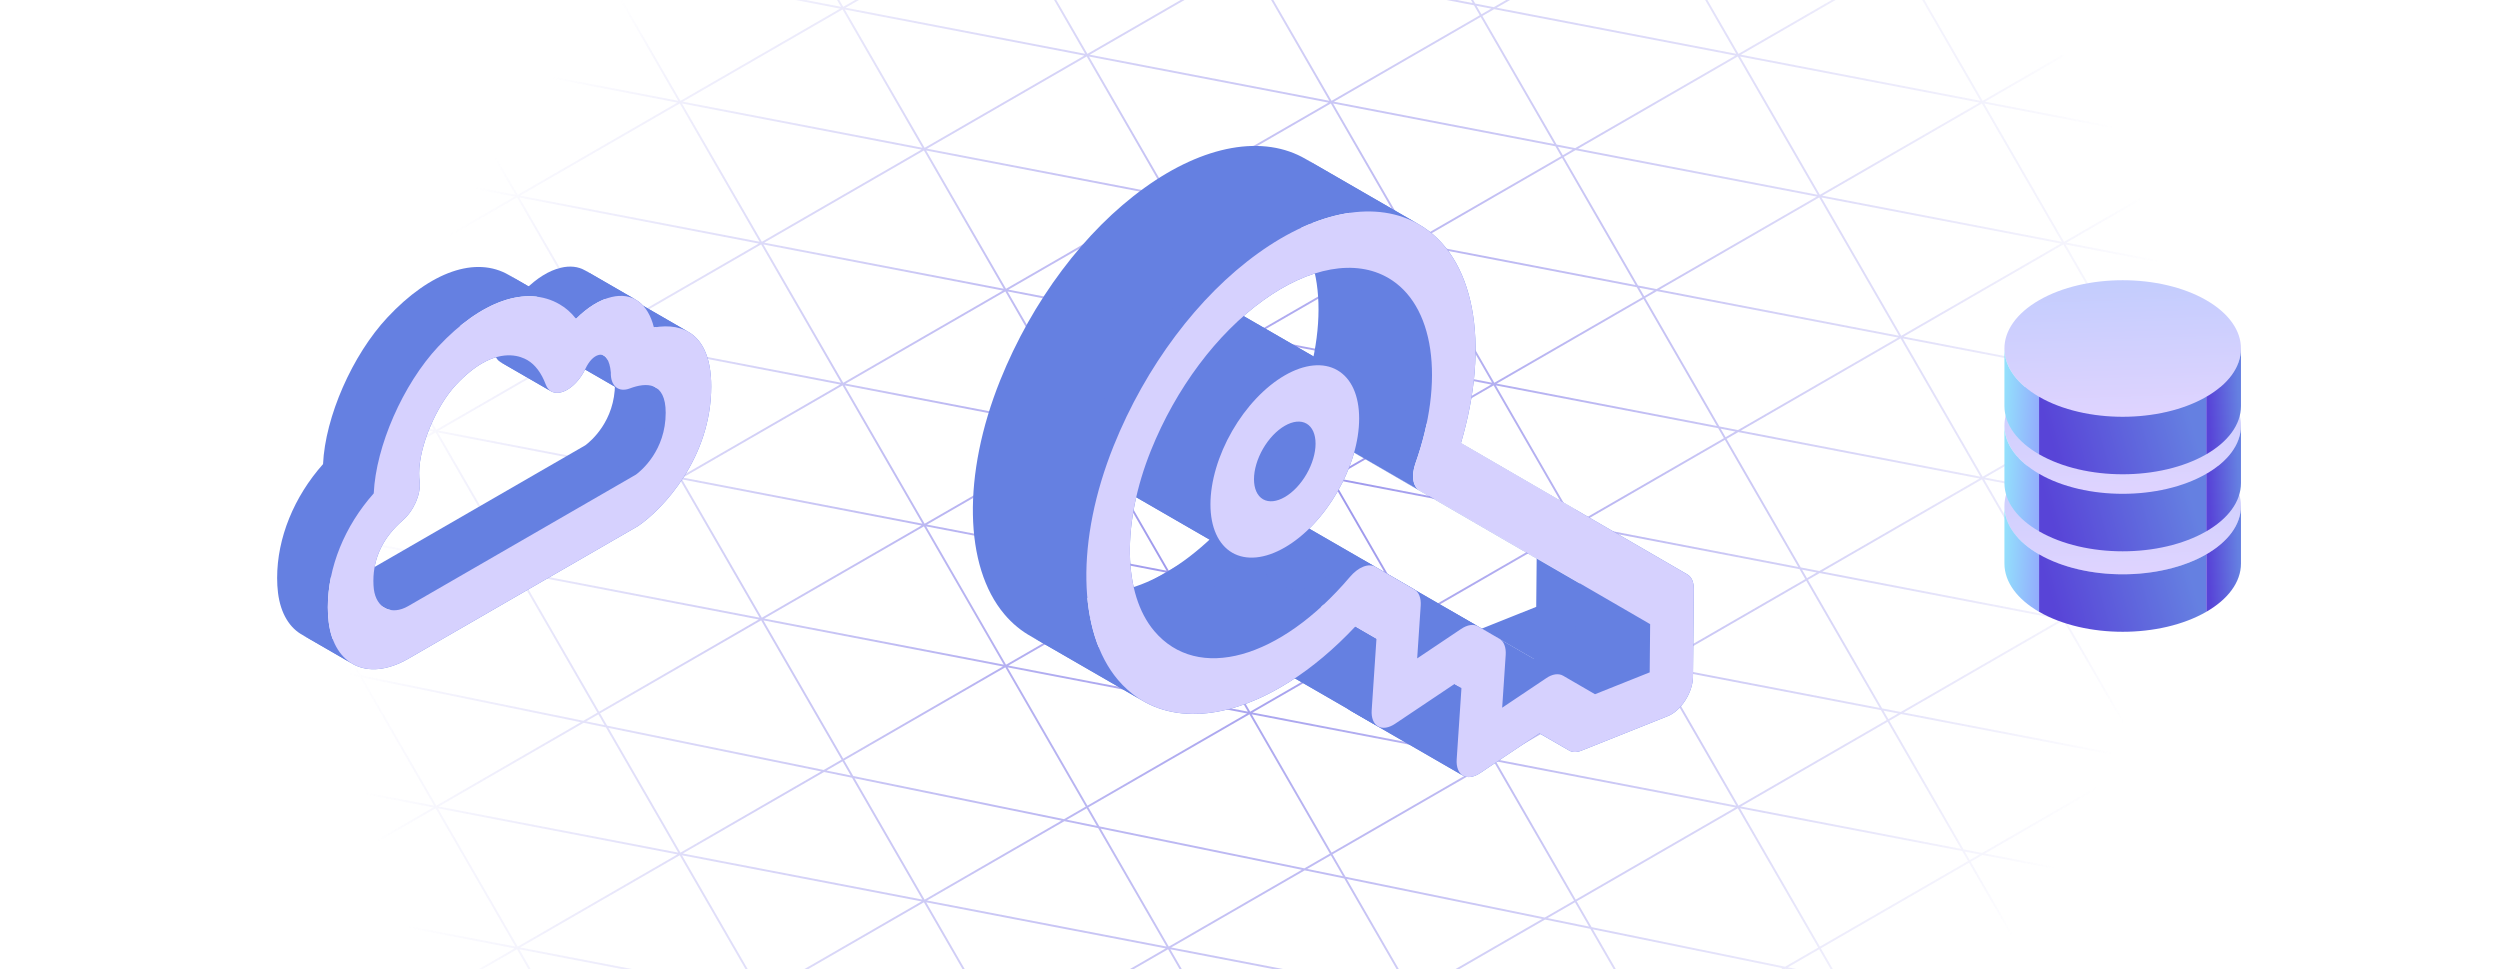 <svg width="1290" height="500" viewBox="0 0 1290 500" fill="none" xmlns="http://www.w3.org/2000/svg">
<rect x="0" y="0" width="1290" height="500" fill="#333333" stroke="none"/>
<g clip-path="url(#clip0_1514_16415)">
<rect width="1290" height="500" fill="white"/>
<path d="M728.898 -165.508L-111.01 319.413M812.889 -117.016L-27.019 367.905M812.889 -117.016L1148.85 464.889L-111.01 222.429L-27.019 367.905M812.889 -117.016L560.916 -165.508L980.87 561.873L-27.019 367.905M896.88 -68.524L56.972 416.397M980.87 -20.032L140.963 464.889M980.87 -20.032L1232.84 416.397L-27.019 173.937L140.963 464.889M980.87 -20.032L476.926 -117.016L896.88 610.366L140.963 464.889M1064.86 28.46L224.953 513.381M1148.85 76.953L308.944 561.873M1148.85 76.953L1316.83 367.905L56.972 125.445L308.944 561.873M1148.85 76.953L392.935 -68.524L812.889 658.858L308.944 561.873M1232.84 125.445L392.935 610.366M1316.83 173.937L476.926 658.858M1316.83 173.937L1400.82 319.413L140.963 76.953L476.926 658.858M1316.83 173.937L308.944 -20.032L728.898 707.35L476.926 658.858M1400.82 222.429L560.916 707.35M644.907 -198.623L-195 270.921L1064.86 528.758L644.907 -198.623ZM1484.81 270.921L644.907 755.842L224.953 28.46L1484.81 270.921Z" stroke="url(#paint0_radial_1514_16415)"/>
<circle cx="49.832" cy="49.832" r="49.832" transform="matrix(0.866 0.5 -0.866 0.5 1095.31 211.273)" fill="url(#paint1_linear_1514_16415)"/>
<path d="M1034.28 261.105C1034.28 270.836 1041.11 279.645 1052.15 286.021V315.683C1041.11 309.306 1034.28 300.497 1034.28 290.767V261.105Z" fill="url(#paint2_linear_1514_16415)"/>
<path d="M1052.16 286.02C1075.99 299.78 1114.63 299.78 1138.47 286.02V315.681C1114.63 329.442 1075.99 329.442 1052.16 315.681V286.02Z" fill="url(#paint3_linear_1514_16415)"/>
<path d="M1156.34 261.105C1156.34 270.836 1149.51 279.645 1138.47 286.021V315.683C1149.51 309.306 1156.34 300.497 1156.34 290.767V261.105Z" fill="url(#paint4_linear_1514_16415)"/>
<circle cx="49.832" cy="49.832" r="49.832" transform="matrix(0.866 0.5 -0.866 0.5 1095.31 169.746)" fill="url(#paint5_linear_1514_16415)"/>
<path d="M1034.28 219.578C1034.28 229.308 1041.11 238.117 1052.15 244.494V274.156C1041.11 267.779 1034.28 258.97 1034.28 249.24V219.578Z" fill="url(#paint6_linear_1514_16415)"/>
<path d="M1052.16 244.492C1075.99 258.253 1114.63 258.253 1138.47 244.492V274.154C1114.63 287.915 1075.99 287.915 1052.16 274.154V244.492Z" fill="url(#paint7_linear_1514_16415)"/>
<path d="M1156.34 219.578C1156.34 229.308 1149.51 238.117 1138.47 244.494V274.156C1149.51 267.779 1156.34 258.97 1156.34 249.24V219.578Z" fill="url(#paint8_linear_1514_16415)"/>
<circle cx="49.832" cy="49.832" r="49.832" transform="matrix(0.866 0.5 -0.866 0.5 1095.31 130)" fill="url(#paint9_linear_1514_16415)"/>
<path d="M1034.28 179.832C1034.28 189.562 1041.11 198.371 1052.15 204.748V234.41C1041.11 228.033 1034.28 219.224 1034.28 209.494V179.832Z" fill="url(#paint10_linear_1514_16415)"/>
<path d="M1052.16 204.746C1075.99 218.507 1114.63 218.507 1138.47 204.746V234.408C1114.63 248.168 1075.99 248.168 1052.16 234.408V204.746Z" fill="url(#paint11_linear_1514_16415)"/>
<path d="M1156.34 179.832C1156.34 189.562 1149.51 198.371 1138.47 204.748V234.41C1149.51 228.033 1156.34 219.224 1156.34 209.494V179.832Z" fill="url(#paint12_linear_1514_16415)"/>
<path fill-rule="evenodd" clip-rule="evenodd" d="M197.865 313.274C201.179 315.551 205.77 315.555 210.653 312.735L328.163 244.891C330.854 242.902 343.497 232.451 343.497 212.991C343.497 205.882 341.543 201.982 338.635 200.116L312.474 185.012C315.383 186.878 317.337 190.778 317.337 197.887C317.337 217.347 304.693 227.799 302.002 229.788L184.493 297.632C179.61 300.451 175.018 300.447 171.704 298.17L197.865 313.274Z" fill="#6580E1"/>
<path fill-rule="evenodd" clip-rule="evenodd" d="M338.634 200.116C334.933 197.74 329.686 198.659 324.954 200.447C322.592 201.344 320.42 201.31 318.721 200.372L292.561 185.268C294.26 186.207 296.431 186.241 298.794 185.343C303.525 183.555 308.772 182.637 312.474 185.012L338.634 200.116Z" fill="#6580E1"/>
<path fill-rule="evenodd" clip-rule="evenodd" d="M318.721 200.37C318.398 200.192 318.091 199.98 317.803 199.736C316.007 198.211 315.077 195.516 315.189 192.154C314.79 187.765 313.586 184.813 311.796 183.627L285.636 168.523C287.426 169.709 288.629 172.661 289.028 177.05C288.916 180.412 289.846 183.107 291.643 184.632C291.93 184.876 292.237 185.088 292.561 185.266L318.721 200.37Z" fill="#6580E1"/>
<path fill-rule="evenodd" clip-rule="evenodd" d="M311.798 183.627C310.955 183.069 309.983 182.902 308.904 183.16C306.401 183.776 303.886 186.437 302.159 190.138C300.888 192.853 299.176 195.386 297.207 197.468C295.236 199.551 293.082 201.104 290.972 201.965C288.861 202.824 286.876 202.951 285.23 202.333C284.967 202.234 284.713 202.116 284.471 201.981L258.311 186.877C258.553 187.013 258.806 187.13 259.069 187.229C260.716 187.847 262.701 187.72 264.812 186.861C266.922 186.001 269.076 184.447 271.046 182.364C273.015 180.282 274.727 177.749 275.999 175.034C277.725 171.333 280.241 168.672 282.743 168.056C283.823 167.798 284.795 167.965 285.637 168.523L311.798 183.627Z" fill="#6580E1"/>
<path fill-rule="evenodd" clip-rule="evenodd" d="M284.47 201.986C283.198 201.276 282.224 200.073 281.629 198.463C279.42 192.522 276.141 188.15 272.158 185.83L245.997 170.727C249.981 173.047 253.259 177.418 255.468 183.359C256.063 184.969 257.037 186.172 258.309 186.882L284.47 201.986Z" fill="#6580E1"/>
<path fill-rule="evenodd" clip-rule="evenodd" d="M272.158 185.827C268.574 183.738 260.348 180.783 248.738 187.486C244.672 189.833 240.172 193.383 235.318 198.563C225.001 209.575 216.282 230.426 216.282 244.083C216.282 245.7 216.364 247.228 216.54 248.689C217.245 255.063 213.485 263.567 207.774 268.549C197.739 277.291 192.662 287.792 192.662 299.763C192.662 301.285 192.757 302.671 192.898 303.962C193.446 308.292 195.261 311.484 197.865 313.273L171.704 298.17C169.1 296.38 167.285 293.188 166.737 288.859C166.596 287.567 166.502 286.181 166.502 284.659C166.502 272.688 171.578 262.188 181.614 253.445C187.325 248.463 191.085 239.959 190.38 233.586C190.204 232.125 190.121 230.596 190.121 228.979C190.121 215.322 198.841 194.471 209.158 183.459C214.011 178.279 218.512 174.729 222.577 172.382C234.187 165.679 242.413 168.635 245.997 170.724L272.158 185.827Z" fill="#6580E1"/>
<path fill-rule="evenodd" clip-rule="evenodd" d="M288.797 157.049C291.982 158.879 294.802 161.382 297.246 164.523L271.086 149.419C268.641 146.278 265.822 143.775 262.637 141.945L288.797 157.049Z" fill="#6580E1"/>
<path fill-rule="evenodd" clip-rule="evenodd" d="M297.246 164.523C303.004 158.753 309.35 154.736 315.507 153.274C320.295 152.124 324.514 152.628 328.002 154.609L301.841 139.505C298.354 137.524 294.135 137.02 289.347 138.17C283.189 139.632 276.844 143.649 271.086 149.419L297.246 164.523Z" fill="#6580E1"/>
<path fill-rule="evenodd" clip-rule="evenodd" d="M328.001 154.604C332.44 157.125 335.692 162.038 337.423 168.975L311.263 153.871C309.532 146.934 306.279 142.021 301.841 139.5L328.001 154.604Z" fill="#6580E1"/>
<path fill-rule="evenodd" clip-rule="evenodd" d="M337.422 168.979C343.617 167.87 349.589 168.28 354.524 170.866L328.364 155.763C323.428 153.176 317.457 152.767 311.262 153.876L337.422 168.979Z" fill="#6580E1"/>
<path fill-rule="evenodd" clip-rule="evenodd" d="M354.525 170.866C361.928 174.745 367 183.523 367 199.422C367 236.085 342.253 262.616 329.174 271.486L210.631 339.927C199.937 346.093 190.035 346.828 182.596 342.939L156.436 327.835C163.874 331.724 173.777 330.99 184.47 324.823L303.013 256.382C316.093 247.512 340.84 220.981 340.84 184.319C340.84 168.42 335.768 159.642 328.365 155.762L354.525 170.866Z" fill="#6580E1"/>
<path fill-rule="evenodd" clip-rule="evenodd" d="M182.595 342.94C175.729 339.35 170.961 331.82 169.607 320.985C169.305 318.537 169.156 315.981 169.161 313.334C169.161 292.692 177.845 271.481 192.851 254.582C193.967 230.266 207.915 198.297 226.141 178.833C248.256 155.22 271.711 147.046 288.797 157.049L262.636 141.945C245.551 131.942 222.096 140.117 199.98 163.729C181.755 183.193 167.806 215.162 166.69 239.478C151.684 256.377 143 277.588 143 298.23C142.996 300.877 143.145 303.433 143.447 305.881C144.8 316.716 149.568 324.246 156.435 327.836L182.595 342.94Z" fill="#6580E1"/>
<path fill-rule="evenodd" clip-rule="evenodd" d="M192.663 299.763C192.663 301.285 192.757 302.671 192.898 303.962C194.144 313.801 201.935 317.769 210.654 312.735L328.163 244.891C330.854 242.903 343.498 232.45 343.498 212.991C343.498 196.834 333.404 197.253 324.955 200.446C322.143 201.515 319.601 201.263 317.804 199.738C316.007 198.212 315.078 195.517 315.19 192.156C314.603 185.7 312.276 182.356 308.904 183.161C306.401 183.777 303.886 186.439 302.158 190.14C300.887 192.854 299.176 195.387 297.206 197.47C295.236 199.552 293.082 201.106 290.972 201.966C288.861 202.825 286.876 202.953 285.23 202.334C283.583 201.716 282.338 200.377 281.63 198.459C279.42 192.519 276.142 188.148 272.158 185.827C268.574 183.738 260.349 180.783 248.739 187.486C244.673 189.833 240.172 193.383 235.319 198.563C225.002 209.575 216.283 230.426 216.283 244.083C216.283 245.7 216.365 247.229 216.541 248.689C217.246 255.063 213.486 263.567 207.775 268.549C197.74 277.291 192.663 287.791 192.663 299.763ZM169.608 320.983C169.306 318.535 169.157 315.979 169.161 313.332C169.161 292.69 177.845 271.479 192.851 254.58C193.967 230.264 207.916 198.295 226.142 178.831C248.257 155.219 271.712 147.045 288.798 157.047C291.982 158.877 294.802 161.38 297.247 164.521C303.005 158.751 309.35 154.734 315.508 153.272C326.389 150.658 334.333 156.59 337.423 168.978C352.911 166.206 367 172.924 367 199.422C367 236.084 342.253 262.616 329.174 271.485L210.63 339.926C190.066 351.785 172.428 343.556 169.608 320.983Z" fill="#D6D1FE"/>
<path fill-rule="evenodd" clip-rule="evenodd" d="M851.477 322.053L732.431 253.002L673.876 219.195L792.922 288.246L851.477 322.053Z" fill="#6580E1"/>
<path fill-rule="evenodd" clip-rule="evenodd" d="M732.431 253.004C730.751 252.032 729.647 250.161 729.278 247.661C728.908 245.16 729.292 242.159 730.374 239.089C737.839 218.007 740.507 197.384 737.994 180.194C735.482 163.004 727.917 150.136 716.392 143.448L657.837 109.641C669.362 116.329 676.926 129.197 679.439 146.387C681.952 163.577 679.284 184.2 671.819 205.282C670.736 208.352 670.353 211.353 670.722 213.854C671.092 216.354 672.196 218.225 673.875 219.197L732.431 253.004Z" fill="#6580E1"/>
<path fill-rule="evenodd" clip-rule="evenodd" d="M716.393 143.444C708.05 138.559 697.901 137.055 686.721 139.048C675.541 141.041 663.627 146.477 651.891 154.941C627.918 172.125 606.788 200.363 593.897 232.404C578.792 269.951 579.466 306.531 595.605 325.622C598.285 328.792 601.255 331.412 604.469 333.495L545.914 299.688C542.7 297.605 539.73 294.985 537.05 291.815C520.91 272.724 520.236 236.144 535.342 198.597C548.233 166.556 569.362 138.318 593.336 121.134C605.071 112.67 616.985 107.234 628.165 105.241C639.345 103.248 649.495 104.752 657.837 109.637L716.393 143.444Z" fill="#6580E1"/>
<path fill-rule="evenodd" clip-rule="evenodd" d="M604.469 333.497C628.037 348.773 664.736 335.165 696.544 297.708C698.663 295.207 701.08 293.352 703.441 292.412C705.802 291.472 707.985 291.497 709.671 292.483L651.116 258.676C649.43 257.69 647.247 257.665 644.886 258.605C642.524 259.545 640.108 261.4 637.988 263.901C606.181 301.358 569.482 314.966 545.913 299.69L604.469 333.497Z" fill="#6580E1"/>
<path fill-rule="evenodd" clip-rule="evenodd" d="M709.671 292.479L729.822 304.154L671.267 270.347L651.115 258.672L709.671 292.479Z" fill="#6580E1"/>
<path fill-rule="evenodd" clip-rule="evenodd" d="M729.823 304.155C732.15 305.506 733.341 308.563 733.082 312.51L731.262 339.734L672.706 305.927L674.527 278.703C674.785 274.756 673.594 271.699 671.268 270.348L729.823 304.155Z" fill="#6580E1"/>
<path fill-rule="evenodd" clip-rule="evenodd" d="M731.262 339.735L753.864 324.58C755.489 323.474 757.127 322.781 758.658 322.55C760.128 322.327 761.465 322.536 762.582 323.159L704.027 289.352C702.909 288.729 701.573 288.52 700.103 288.743C698.572 288.974 696.934 289.667 695.308 290.773L672.707 305.928L731.262 339.735Z" fill="#6580E1"/>
<path fill-rule="evenodd" clip-rule="evenodd" d="M762.582 323.162C762.628 323.188 762.675 323.215 762.72 323.243L704.165 289.436C704.119 289.408 704.073 289.381 704.026 289.355L762.582 323.162Z" fill="#6580E1"/>
<path fill-rule="evenodd" clip-rule="evenodd" d="M762.721 323.241L773.68 329.595L715.124 295.788L704.166 289.434L762.721 323.241Z" fill="#6580E1"/>
<path fill-rule="evenodd" clip-rule="evenodd" d="M773.678 329.596C774.831 330.263 775.719 331.359 776.282 332.804C776.846 334.248 777.068 336.009 776.937 337.966L775.117 365.176L716.561 331.369L718.381 304.159C718.512 302.202 718.29 300.442 717.727 298.997C717.164 297.552 716.275 296.456 715.123 295.789L773.678 329.596Z" fill="#6580E1"/>
<path fill-rule="evenodd" clip-rule="evenodd" d="M775.118 365.175L797.731 350.025C800.991 347.727 804.249 347.328 806.576 348.677L748.021 314.87C745.694 313.521 742.435 313.92 739.175 316.218L716.562 331.368L775.118 365.175Z" fill="#6580E1"/>
<path fill-rule="evenodd" clip-rule="evenodd" d="M806.575 348.682L823.019 358.22L764.463 324.413L748.02 314.875L806.575 348.682Z" fill="#6580E1"/>
<path fill-rule="evenodd" clip-rule="evenodd" d="M823.02 358.217L851.242 346.944L851.478 322.053L792.923 288.246L792.687 313.137L764.465 324.41L823.02 358.217Z" fill="#6580E1"/>
<path fill-rule="evenodd" clip-rule="evenodd" d="M809.723 387.304L794.347 378.385L735.792 344.578L751.168 353.497L809.723 387.304Z" fill="#6580E1"/>
<path fill-rule="evenodd" clip-rule="evenodd" d="M794.348 378.385L763.755 398.898C762.134 399.981 760.503 400.66 758.978 400.889C757.452 401.117 756.065 400.892 754.915 400.223L696.359 366.416C697.51 367.085 698.896 367.31 700.422 367.082C701.948 366.853 703.579 366.174 705.2 365.091L735.793 344.578L794.348 378.385Z" fill="#6580E1"/>
<path fill-rule="evenodd" clip-rule="evenodd" d="M754.913 400.221C753.763 399.555 752.876 398.462 752.312 397.022C751.749 395.581 751.522 393.825 751.649 391.874L754.11 355.045L695.555 321.238L693.094 358.067C692.967 360.018 693.194 361.774 693.757 363.215C694.32 364.655 695.207 365.748 696.358 366.414L754.913 400.221Z" fill="#6580E1"/>
<path fill-rule="evenodd" clip-rule="evenodd" d="M754.111 355.047L750.493 352.948L691.938 319.141L695.556 321.24L754.111 355.047Z" fill="#6580E1"/>
<path fill-rule="evenodd" clip-rule="evenodd" d="M750.492 352.948L719.898 373.447C718.276 374.536 716.645 375.222 715.117 375.454C713.589 375.687 712.201 375.462 711.05 374.797L652.494 340.99C653.646 341.655 655.033 341.88 656.561 341.647C658.089 341.415 659.721 340.729 661.343 339.64L691.936 319.141L750.492 352.948Z" fill="#6580E1"/>
<path fill-rule="evenodd" clip-rule="evenodd" d="M711.05 374.8C709.898 374.133 709.011 373.04 708.449 371.597C707.886 370.154 707.663 368.395 707.794 366.441L710.255 329.612L651.7 295.805L649.239 332.634C649.108 334.588 649.331 336.347 649.893 337.79C650.455 339.233 651.343 340.326 652.494 340.993L711.05 374.8Z" fill="#6580E1"/>
<path fill-rule="evenodd" clip-rule="evenodd" d="M710.257 329.609L699.343 323.28L640.788 289.473L651.701 295.802L710.257 329.609Z" fill="#6580E1"/>
<path fill-rule="evenodd" clip-rule="evenodd" d="M699.343 323.28C677.776 346.25 653.704 361.579 631.318 366.601C616.096 370.016 602.308 368.517 591.01 362.412L532.455 328.605C543.753 334.71 557.54 336.209 572.763 332.794C595.149 327.772 619.22 312.443 640.788 289.473L699.343 323.28Z" fill="#6580E1"/>
<path fill-rule="evenodd" clip-rule="evenodd" d="M591.009 362.41C585.693 359.537 580.928 355.643 576.824 350.762C555.942 326.07 555.099 278.674 574.666 230.018C591.165 189.012 618.33 152.802 649.204 130.658C664.323 119.767 679.669 112.773 694.07 110.21C708.47 107.647 721.545 109.583 732.295 115.869L673.74 82.062C662.99 75.776 649.915 73.84 635.514 76.403C621.114 78.966 605.768 85.96 590.649 96.851C559.775 118.995 532.61 155.205 516.111 196.211C496.543 244.867 497.386 292.263 518.268 316.955C522.372 321.836 527.137 325.73 532.454 328.603L591.009 362.41Z" fill="#6580E1"/>
<path fill-rule="evenodd" clip-rule="evenodd" d="M732.296 115.869C746.189 123.911 755.652 138.918 759.489 158.992C763.326 179.065 761.365 203.304 753.852 228.64L870.707 296.418L812.151 262.611L695.297 194.833C702.809 169.497 704.771 145.258 700.934 125.185C697.097 105.111 687.633 90.104 673.74 82.062L732.296 115.869Z" fill="#6580E1"/>
<path fill-rule="evenodd" clip-rule="evenodd" d="M870.706 296.416C871.764 297.031 872.601 298.005 873.165 299.282C873.732 300.56 874.015 302.115 873.999 303.856L873.594 349.293C873.577 351.167 873.214 353.214 872.53 355.297C871.846 357.38 870.858 359.448 869.63 361.363C868.402 363.279 866.964 364.996 865.414 366.398C863.864 367.8 862.238 368.854 860.647 369.49L815.971 387.349C813.604 388.296 811.415 388.279 809.722 387.301L751.167 353.494C752.86 354.472 755.049 354.489 757.415 353.542L802.091 335.683C803.683 335.047 805.308 333.993 806.858 332.591C808.408 331.189 809.846 329.472 811.074 327.556C812.302 325.642 813.291 323.573 813.975 321.49C814.658 319.407 815.022 317.36 815.039 315.486L815.444 270.049C815.459 268.308 815.177 266.753 814.61 265.475C814.045 264.198 813.208 263.224 812.151 262.609L870.706 296.416Z" fill="#6580E1"/>
<path fill-rule="evenodd" clip-rule="evenodd" d="M674.188 218.597C672.712 217.743 670.96 217.402 669.031 217.593C667.103 217.785 665.036 218.505 662.949 219.714C660.861 220.913 658.791 222.579 656.861 224.615C654.93 226.652 653.176 229.019 651.699 231.581C648.725 236.755 647.055 242.399 647.055 247.277C647.055 252.155 648.725 255.871 651.699 257.611L593.143 223.804C590.17 222.064 588.5 218.348 588.5 213.47C588.5 208.592 590.17 202.948 593.143 197.774C594.62 195.212 596.374 192.845 598.305 190.808C600.236 188.772 602.305 187.106 604.394 185.907C606.48 184.698 608.547 183.978 610.476 183.786C612.404 183.595 614.157 183.936 615.633 184.79L674.188 218.597Z" fill="#6580E1"/>
<path fill-rule="evenodd" clip-rule="evenodd" d="M651.699 257.61C657.903 261.195 667.996 255.368 674.189 244.612C677.162 239.441 678.831 233.8 678.831 228.924C678.831 224.048 677.162 220.334 674.189 218.596L615.633 184.789C618.606 186.527 620.276 190.241 620.276 195.117C620.276 199.993 618.606 205.634 615.633 210.805C609.44 221.561 599.348 227.388 593.144 223.803L651.699 257.61Z" fill="#6580E1"/>
<path fill-rule="evenodd" clip-rule="evenodd" d="M690.081 191.026C697.331 195.231 701.32 204.088 701.32 215.951C701.32 227.802 697.331 241.266 690.081 253.842C686.519 260.022 682.289 265.734 677.633 270.65C672.978 275.565 667.988 279.588 662.95 282.488C657.91 285.408 652.918 287.148 648.261 287.61C643.603 288.071 639.371 287.244 635.807 285.177L577.252 251.37C580.815 253.437 585.047 254.264 589.705 253.803C594.363 253.341 599.355 251.601 604.394 248.681C609.432 245.781 614.422 241.758 619.078 236.843C623.734 231.927 627.964 226.215 631.526 220.035C638.775 207.459 642.765 193.995 642.765 182.144C642.765 170.281 638.775 161.424 631.526 157.219L690.081 191.026Z" fill="#6580E1"/>
<path fill-rule="evenodd" clip-rule="evenodd" d="M635.808 285.176C628.623 280.988 624.589 272.025 624.589 260.251C624.589 248.478 628.623 234.856 635.808 222.372C643.005 209.89 652.765 199.576 662.942 193.698C673.12 187.819 682.881 186.858 690.082 191.024L631.526 157.217C624.326 153.051 614.564 154.012 604.387 159.891C594.21 165.769 584.45 176.083 577.252 188.565C570.068 201.049 566.033 214.671 566.033 226.444C566.033 238.218 570.068 247.181 577.252 251.369L635.808 285.176Z" fill="#6580E1"/>
<path fill-rule="evenodd" clip-rule="evenodd" d="M851.476 322.054L732.431 253.003C730.752 252.031 729.648 250.16 729.278 247.66C728.909 245.159 729.292 242.158 730.374 239.088C737.84 218.006 740.508 197.383 737.995 180.193C735.482 163.003 727.918 150.135 716.393 143.447C708.051 138.562 697.901 137.058 686.721 139.051C675.541 141.044 663.627 146.48 651.891 154.944C627.918 172.127 606.789 200.366 593.897 232.407C578.792 269.954 579.466 306.533 595.606 325.625C617.938 352.042 660.4 340.275 696.545 297.709C698.664 295.208 701.081 293.353 703.442 292.413C705.803 291.473 707.986 291.498 709.672 292.484L729.824 304.16C732.15 305.509 733.342 308.568 733.083 312.516L731.262 339.739L753.864 324.583C755.49 323.478 757.126 322.785 758.658 322.553C760.189 322.321 761.576 322.556 762.721 323.242L773.679 329.598C774.832 330.265 775.72 331.359 776.283 332.804C776.846 334.249 777.07 336.011 776.938 337.966L775.118 365.177L797.731 350.027C800.99 347.729 804.249 347.33 806.576 348.679L823.019 358.217L851.24 346.944L851.476 322.054ZM874 303.86L873.595 349.296C873.578 351.17 873.216 353.217 872.532 355.3C871.848 357.383 870.858 359.452 869.63 361.367C868.403 363.282 866.965 364.999 865.415 366.401C863.865 367.803 862.239 368.858 860.648 369.494L815.972 387.352C813.606 388.299 811.417 388.282 809.723 387.305L794.348 378.386L763.755 398.898C762.133 399.981 760.503 400.66 758.977 400.889C757.451 401.118 756.065 400.891 754.914 400.224C753.764 399.557 752.877 398.465 752.313 397.024C751.75 395.583 751.524 393.827 751.65 391.877L754.112 355.048L750.493 352.949L719.9 373.447C718.277 374.537 716.646 375.222 715.118 375.455C713.59 375.688 712.202 375.464 711.051 374.797C709.9 374.131 709.012 373.038 708.45 371.595C707.888 370.151 707.664 368.392 707.795 366.439L710.256 329.61L699.343 323.28C677.776 346.25 653.704 361.581 631.318 366.602C608.932 371.624 589.649 366.019 576.825 350.764C555.943 326.072 555.1 278.676 574.667 230.02C591.166 189.015 618.331 152.804 649.205 130.66C664.324 119.77 679.67 112.776 694.071 110.213C708.472 107.65 721.546 109.585 732.296 115.871C746.189 123.913 755.652 138.92 759.49 158.994C763.327 179.068 761.365 203.306 753.853 228.641L870.707 296.421C871.765 297.035 872.602 298.008 873.167 299.286C873.733 300.563 874.016 302.118 874 303.86ZM674.19 218.596C672.714 217.742 670.961 217.401 669.033 217.592C667.104 217.784 665.037 218.504 662.951 219.713C660.862 220.912 658.793 222.577 656.862 224.614C654.931 226.651 653.177 229.018 651.7 231.58C648.727 236.754 647.057 242.398 647.057 247.276C647.057 252.154 648.727 255.87 651.7 257.61C657.904 261.195 667.997 255.368 674.19 244.612C677.163 239.441 678.832 233.8 678.832 228.924C678.832 224.048 677.163 220.334 674.19 218.596ZM690.082 191.027C697.331 195.232 701.321 204.089 701.321 215.953C701.321 227.803 697.331 241.268 690.082 253.843C686.52 260.023 682.29 265.735 677.634 270.651C672.979 275.567 667.989 279.59 662.951 282.49C657.911 285.409 652.919 287.15 648.261 287.611C643.604 288.072 639.372 287.246 635.808 285.178C628.624 280.991 624.589 272.028 624.589 260.254C624.589 248.481 628.624 234.858 635.808 222.375C643.006 209.892 652.766 199.579 662.943 193.7C673.12 187.822 682.881 186.861 690.082 191.027Z" fill="#D6D1FE"/>
</g>
<defs>
<radialGradient id="paint0_radial_1514_16415" cx="0" cy="0" r="1" gradientUnits="userSpaceOnUse" gradientTransform="translate(651.565 274.765) rotate(150) scale(484.921 426.612)">
<stop stop-color="#948EEB"/>
<stop offset="1" stop-color="#948EEB" stop-opacity="0"/>
</radialGradient>
<linearGradient id="paint1_linear_1514_16415" x1="99.624" y1="99.688" x2="-5.231" y2="5.793" gradientUnits="userSpaceOnUse">
<stop stop-color="#E5D5FF"/>
<stop offset="1" stop-color="#BDCBFD"/>
</linearGradient>
<linearGradient id="paint2_linear_1514_16415" x1="1034.28" y1="261.105" x2="1055.01" y2="262.214" gradientUnits="userSpaceOnUse">
<stop stop-color="#93E3FC"/>
<stop offset="1" stop-color="#93AAFC"/>
</linearGradient>
<linearGradient id="paint3_linear_1514_16415" x1="1052.16" y1="285.983" x2="1121.53" y2="266.336" gradientUnits="userSpaceOnUse">
<stop stop-color="#5844D7"/>
<stop offset="1" stop-color="#6580E1"/>
</linearGradient>
<linearGradient id="paint4_linear_1514_16415" x1="1138.47" y1="261.056" x2="1153.96" y2="260.39" gradientUnits="userSpaceOnUse">
<stop stop-color="#5844D7"/>
<stop offset="1" stop-color="#6580E1"/>
</linearGradient>
<linearGradient id="paint5_linear_1514_16415" x1="99.624" y1="99.688" x2="-5.231" y2="5.793" gradientUnits="userSpaceOnUse">
<stop stop-color="#E5D5FF"/>
<stop offset="1" stop-color="#BDCBFD"/>
</linearGradient>
<linearGradient id="paint6_linear_1514_16415" x1="1034.28" y1="219.578" x2="1055.01" y2="220.687" gradientUnits="userSpaceOnUse">
<stop stop-color="#93E3FC"/>
<stop offset="1" stop-color="#93AAFC"/>
</linearGradient>
<linearGradient id="paint7_linear_1514_16415" x1="1052.16" y1="244.456" x2="1121.53" y2="224.809" gradientUnits="userSpaceOnUse">
<stop stop-color="#5844D7"/>
<stop offset="1" stop-color="#6580E1"/>
</linearGradient>
<linearGradient id="paint8_linear_1514_16415" x1="1138.47" y1="219.528" x2="1153.96" y2="218.863" gradientUnits="userSpaceOnUse">
<stop stop-color="#5844D7"/>
<stop offset="1" stop-color="#6580E1"/>
</linearGradient>
<linearGradient id="paint9_linear_1514_16415" x1="99.624" y1="99.688" x2="-5.231" y2="5.793" gradientUnits="userSpaceOnUse">
<stop stop-color="#E5D5FF"/>
<stop offset="1" stop-color="#BDCBFD"/>
</linearGradient>
<linearGradient id="paint10_linear_1514_16415" x1="1034.28" y1="179.832" x2="1055.01" y2="180.941" gradientUnits="userSpaceOnUse">
<stop stop-color="#93E3FC"/>
<stop offset="1" stop-color="#93AAFC"/>
</linearGradient>
<linearGradient id="paint11_linear_1514_16415" x1="1052.16" y1="204.709" x2="1121.53" y2="185.063" gradientUnits="userSpaceOnUse">
<stop stop-color="#5844D7"/>
<stop offset="1" stop-color="#6580E1"/>
</linearGradient>
<linearGradient id="paint12_linear_1514_16415" x1="1138.47" y1="179.782" x2="1153.96" y2="179.116" gradientUnits="userSpaceOnUse">
<stop stop-color="#5844D7"/>
<stop offset="1" stop-color="#6580E1"/>
</linearGradient>
<clipPath id="clip0_1514_16415">
<rect width="1290" height="500" fill="white"/>
</clipPath>
</defs>
</svg>
